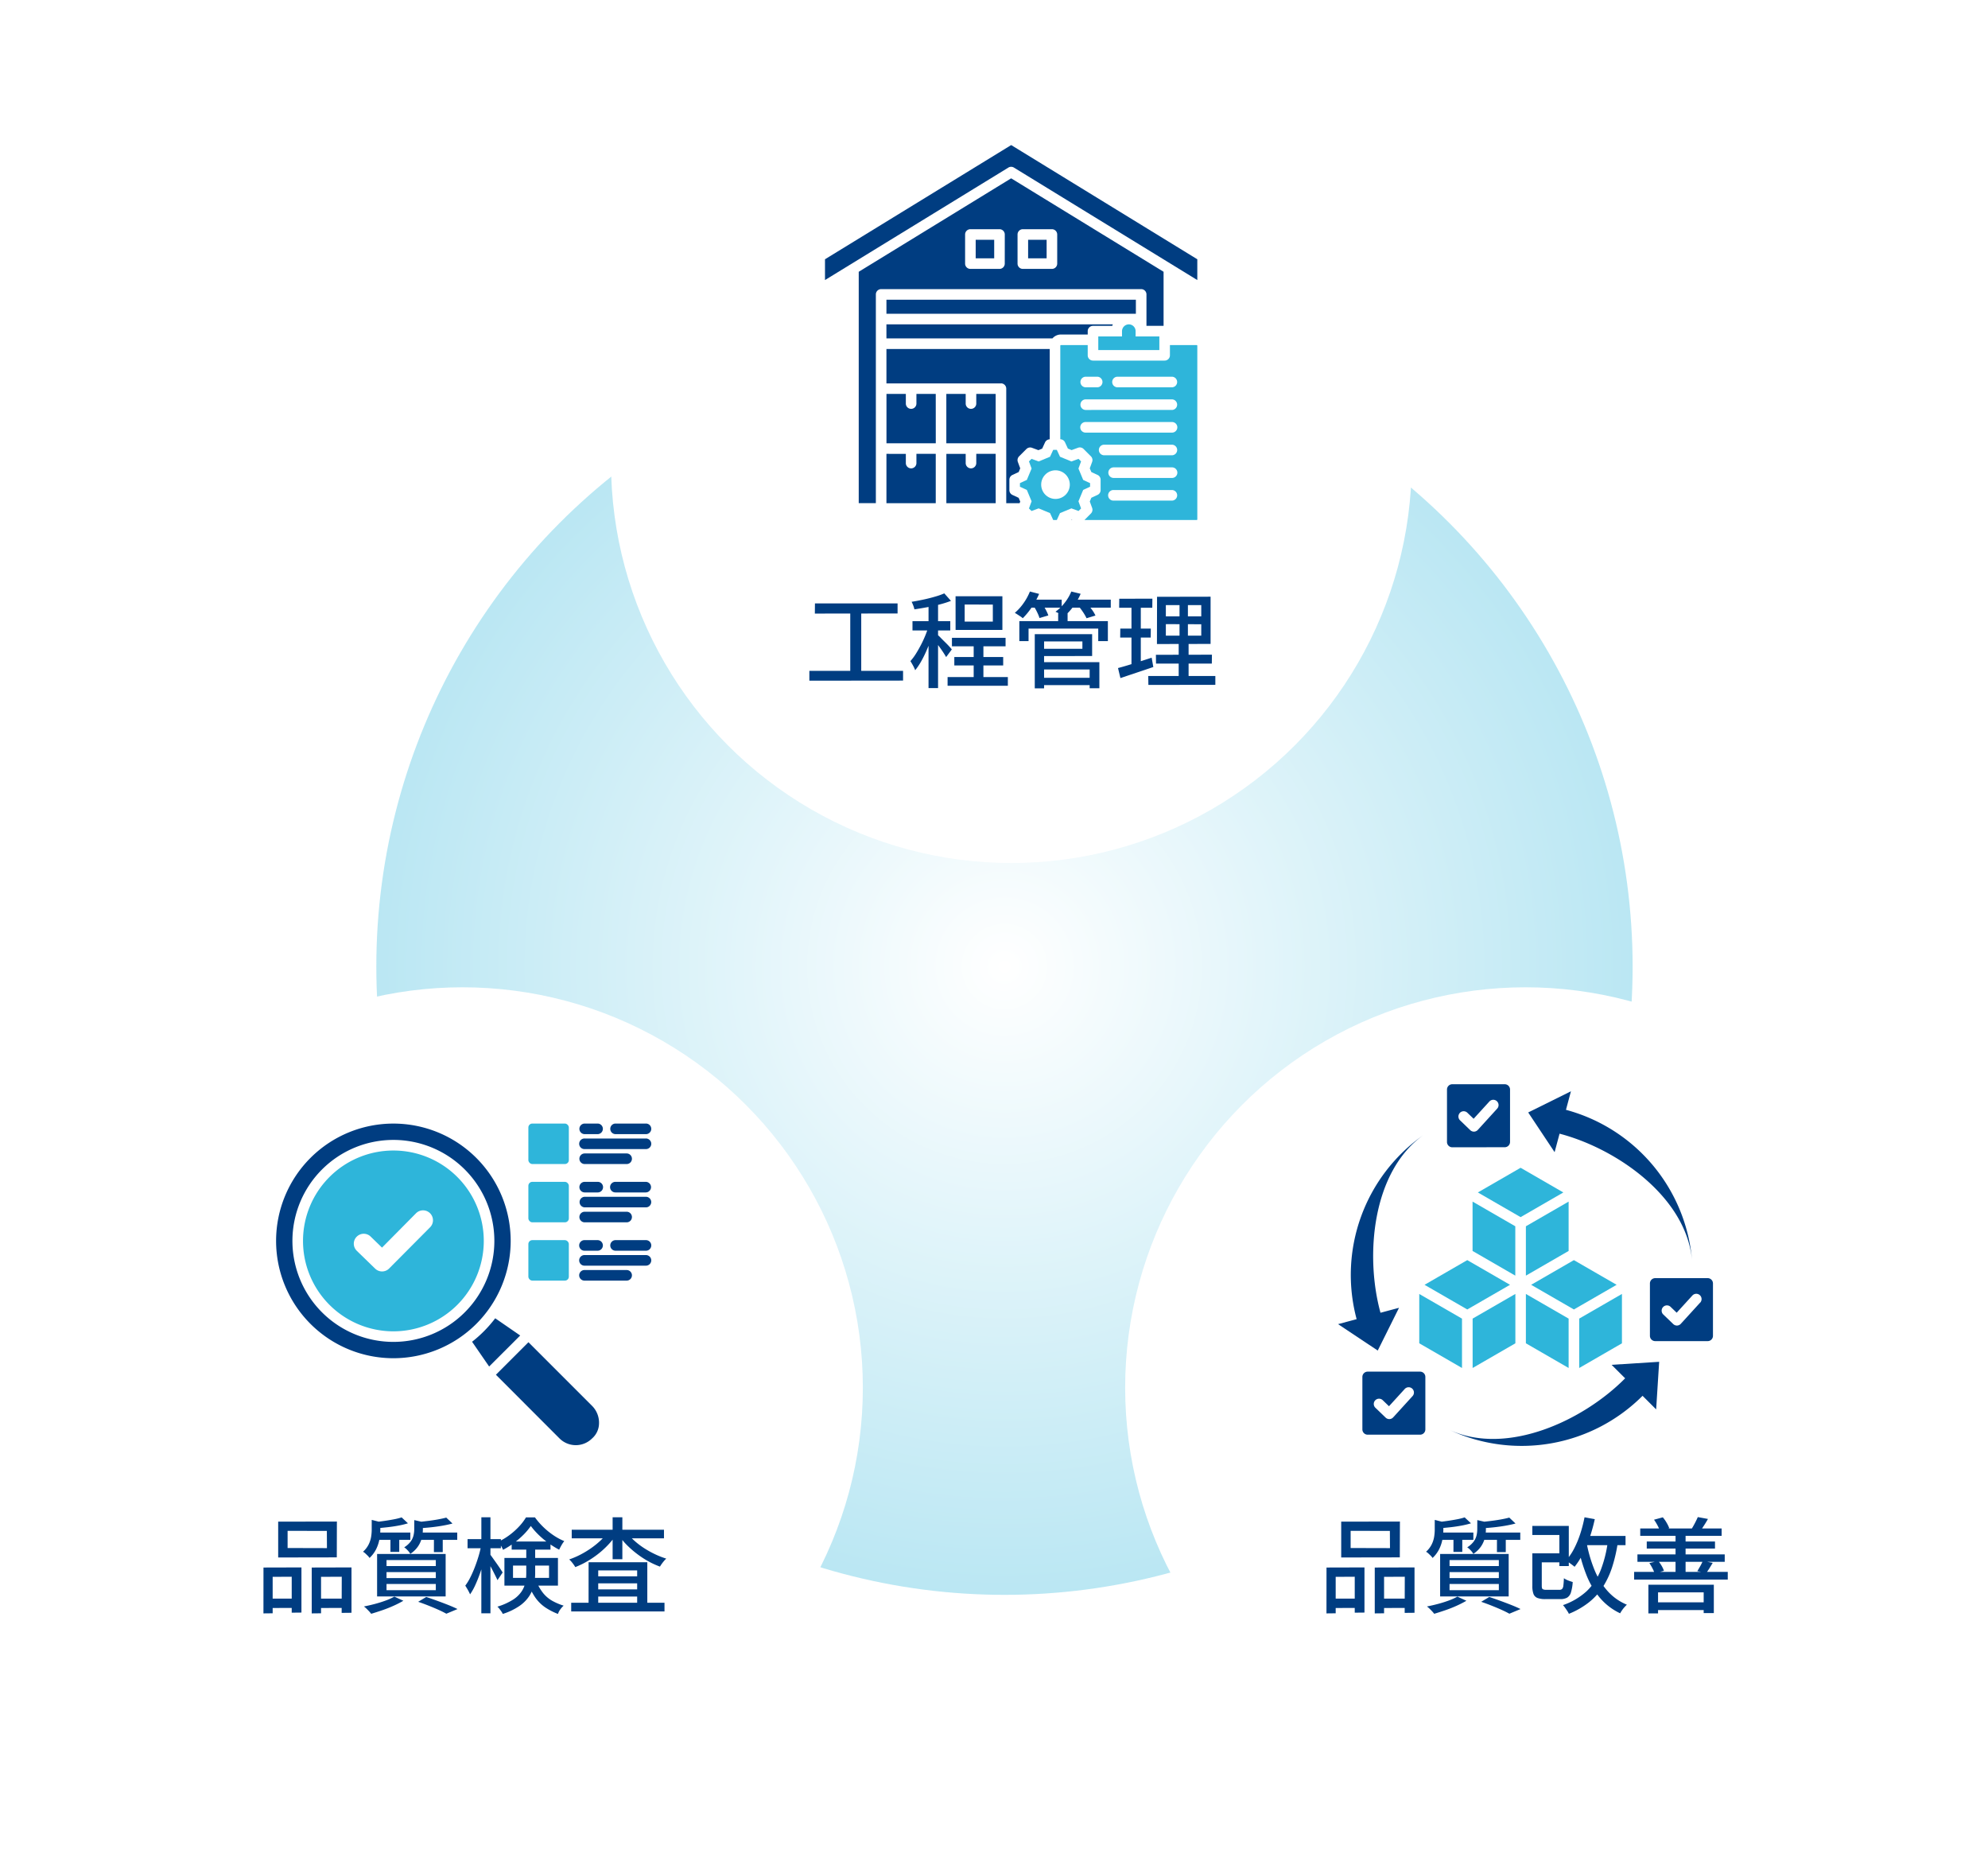 <svg xmlns="http://www.w3.org/2000/svg" xmlns:xlink="http://www.w3.org/1999/xlink" width="288" height="268" viewBox="0 0 288 268"><defs><radialGradient id="a" cx="0.5" cy="0.5" r="0.5" gradientUnits="objectBoundingBox"><stop offset="0" stop-color="#fff"/><stop offset="1" stop-color="#2eb5da"/></radialGradient><filter id="b" x="0" y="134" width="134" height="134" filterUnits="userSpaceOnUse"><feOffset dy="3" input="SourceAlpha"/><feGaussianBlur stdDeviation="3" result="c"/><feFlood flood-opacity="0.161"/><feComposite operator="in" in2="c"/><feComposite in="SourceGraphic"/></filter><filter id="d" x="79.516" y="0" width="134" height="134" filterUnits="userSpaceOnUse"><feOffset dy="3" input="SourceAlpha"/><feGaussianBlur stdDeviation="3" result="e"/><feFlood flood-opacity="0.161"/><feComposite operator="in" in2="e"/><feComposite in="SourceGraphic"/></filter><filter id="f" x="154" y="134" width="134" height="134" filterUnits="userSpaceOnUse"><feOffset dy="3" input="SourceAlpha"/><feGaussianBlur stdDeviation="3" result="g"/><feFlood flood-opacity="0.161"/><feComposite operator="in" in2="g"/><feComposite in="SourceGraphic"/></filter></defs><g transform="translate(-2125 -1924)"><circle cx="91" cy="91" r="91" transform="translate(2179.517 1973)" opacity="0.334" fill="url(#a)"/><g transform="translate(2134 2064)"><g transform="matrix(1, 0, 0, 1, -9, -140)" filter="url(#b)"><circle cx="58" cy="58" r="58" transform="translate(9 140)" fill="#fff"/></g><g transform="translate(31 22.735)"><g transform="translate(0 0)"><path d="M281.514,289.737a.767.767,0,0,0-.063,1.533.486.486,0,0,0,.063,0h1.894a.767.767,0,0,0,0-1.533Z" transform="translate(-236.81 -272.85)" fill="#003d81"/><path d="M290.357,291.345h-8.843a.767.767,0,0,0-.063,1.533.508.508,0,0,0,.063,0h8.843a.767.767,0,1,0,.065-1.533A.507.507,0,0,0,290.357,291.345Z" transform="translate(-236.81 -272.294)" fill="#003d81"/><path d="M289.2,289.737h-4.4a.767.767,0,0,0,0,1.533h4.4a.767.767,0,1,0,.065-1.533A.507.507,0,0,0,289.2,289.737Z" transform="translate(-235.652 -272.85)" fill="#003d81"/><rect width="5.863" height="5.863" rx="0.57" transform="translate(36.544 8.444)" fill="#2eb5da"/><rect width="5.863" height="5.863" rx="0.57" transform="translate(36.544 16.887)" fill="#2eb5da"/><rect width="5.863" height="5.863" rx="0.57" transform="translate(36.544 0.001)" fill="#2eb5da"/><path d="M288.35,287.448a.767.767,0,0,0-.766-.767h-6.078a.767.767,0,0,0,0,1.534h6.078A.766.766,0,0,0,288.35,287.448Z" transform="translate(-236.802 -273.907)" fill="#003d81"/><path d="M289.207,283.464h-4.4a.766.766,0,0,0,0,1.533h4.4a.766.766,0,1,0,0-1.533Z" transform="translate(-235.66 -275.02)" fill="#003d81"/><path d="M288.35,281.175a.767.767,0,0,0-.766-.767h-6.078a.767.767,0,0,0,0,1.534h6.078A.766.766,0,0,0,288.35,281.175Z" transform="translate(-236.802 -276.077)" fill="#003d81"/><path d="M280.739,277.958a.767.767,0,0,0,.767.766H283.4a.767.767,0,0,0,0-1.533h-1.894a.767.767,0,0,0-.767.767Z" transform="translate(-236.802 -277.19)" fill="#003d81"/><path d="M290.349,285.072h-8.843a.767.767,0,0,0,0,1.533h8.843a.767.767,0,1,0,0-1.533Z" transform="translate(-236.802 -274.464)" fill="#003d81"/><path d="M264.084,306.281a13.094,13.094,0,1,0-13.094-13.094A13.095,13.095,0,0,0,264.084,306.281Zm-5.326-13.695a1.436,1.436,0,0,1,2.031-.03h0l1.647,1.6,4.931-4.98a1.438,1.438,0,1,1,2.026,2.042h0l-5.933,5.969a1.437,1.437,0,0,1-2.019.012l-2.662-2.584a1.438,1.438,0,0,1-.022-2.03Z" transform="translate(-247.093 -276.186)" fill="#2eb5da"/><path d="M281.506,283.464a.766.766,0,0,0,0,1.533H283.4a.766.766,0,1,0,0-1.533Z" transform="translate(-236.802 -275.02)" fill="#003d81"/><path d="M277.1,306.2a16.992,16.992,0,1,0-24.033,0A16.991,16.991,0,0,0,277.1,306.2Zm-12.016-26.64a14.627,14.627,0,1,1-14.627,14.627A14.627,14.627,0,0,1,265.086,279.561Z" transform="translate(-248.094 -277.189)" fill="#003d81"/><path d="M285.719,314.629a2.932,2.932,0,0,0,.972-2.144,3.45,3.45,0,0,0-1-2.537l-9.226-9.225-4.711,4.711,9.218,9.228a3.342,3.342,0,0,0,4.711,0Z" transform="translate(-239.911 -269.05)" fill="#003d81"/><path d="M289.2,277.191h-4.4a.767.767,0,0,0,0,1.533h4.4a.767.767,0,1,0,.065-1.533A.507.507,0,0,0,289.2,277.191Z" transform="translate(-235.652 -277.19)" fill="#003d81"/><path d="M288.358,293.721a.767.767,0,0,0-.766-.767h-6.078a.767.767,0,0,0-.063,1.533.5.5,0,0,0,.063,0h6.078A.765.765,0,0,0,288.358,293.721Z" transform="translate(-236.81 -271.737)" fill="#003d81"/><path d="M290.357,278.8h-8.843a.767.767,0,0,0-.063,1.533.5.5,0,0,0,.063,0h8.843a.767.767,0,1,0,.065-1.533A.518.518,0,0,0,290.357,278.8Z" transform="translate(-236.81 -276.634)" fill="#003d81"/><path d="M272.54,298.147a18.505,18.505,0,0,1-3.353,3.4l2.472,3.587,4.5-4.493Z" transform="translate(-240.798 -269.941)" fill="#003d81"/></g></g><path d="M-25.335-10.7v2.49l5.7.015-.015-2.49ZM-26.7-12.03l8.505-.015-.015,5.19-8.49.015Zm-2.13,6.645,5.5-.015V1.14l-1.41.015V-4.05l-2.76.015v5.28l-1.335.015Zm6.99,0,5.76-.015V1.17l-1.425.015.015-5.235-3,.015v5.28l-1.35.015Zm-6.4,4.5h4.095V.465L-28.23.48Zm7.065,0h4.35l.015,1.35L-21.18.48Zm12.36-11.76.915.855a12.317,12.317,0,0,1-1.4.337q-.773.143-1.583.233t-1.56.15a2.242,2.242,0,0,0-.127-.45,2.985,2.985,0,0,0-.2-.435q.705-.075,1.44-.18t1.4-.233A8.866,8.866,0,0,0-8.82-12.645Zm6.465.03.9.855q-.66.18-1.485.322t-1.695.233q-.87.09-1.665.135a4.247,4.247,0,0,0-.135-.45,2.556,2.556,0,0,0-.195-.435q.765-.075,1.56-.172t1.507-.225Q-2.85-12.48-2.355-12.615Zm-10.8.33,1.575.4q-.03.165-.33.225v.87a7.726,7.726,0,0,1-.12,1.268,5.431,5.431,0,0,1-.458,1.425,4.5,4.5,0,0,1-.983,1.327,1.731,1.731,0,0,0-.262-.323q-.172-.172-.352-.338a1.5,1.5,0,0,0-.33-.24,3.574,3.574,0,0,0,.81-1.043,3.9,3.9,0,0,0,.36-1.1,6.489,6.489,0,0,0,.09-1.035Zm6.165.03,1.575.36q-.03.18-.33.225v.825a5.115,5.115,0,0,1-.143,1.133,3.879,3.879,0,0,1-.533,1.23A3.988,3.988,0,0,1-7.56-7.365,2.169,2.169,0,0,0-7.8-7.71a4.183,4.183,0,0,0-.322-.345,1.878,1.878,0,0,0-.323-.255,3.34,3.34,0,0,0,.938-.84,2.531,2.531,0,0,0,.412-.885,3.825,3.825,0,0,0,.105-.87Zm-5.61,1.8h5.04V-9.39H-12.6Zm6.165,0h5.67V-9.39h-5.67Zm-4.005.36h1.275V-7.65H-10.44Zm6.3,0h1.275V-7.62H-4.14Zm-6.87,5.37v.87h7.14v-.87Zm0,1.725v.9h7.14V-3Zm0-3.465v.87h7.14v-.87Zm-1.365-.885h9.93V-1.2h-9.93ZM-6.42-.42l1.17-.7q.81.27,1.65.577T-2.01.06q.75.3,1.29.57l-1.62.675q-.45-.255-1.1-.548T-4.86.158Q-5.625-.15-6.42-.42Zm-3.45-.75,1.305.6a15.281,15.281,0,0,1-1.41.72Q-10.77.51-11.618.8t-1.612.517a3.469,3.469,0,0,0-.293-.352q-.187-.2-.39-.4A3.581,3.581,0,0,0-14.28.255q.78-.15,1.6-.368T-11.13-.6A8.376,8.376,0,0,0-9.87-1.17ZM.735-9.495h4.83v1.32H.735Zm2-3.165H4.05V1.245H2.73ZM2.715-8.625l.84.285q-.165.9-.42,1.86T2.558-4.6q-.322.923-.69,1.725A8.443,8.443,0,0,1,1.1-1.5a6.432,6.432,0,0,0-.323-.645Q.57-2.5.405-2.76a7.712,7.712,0,0,0,.72-1.178q.345-.682.653-1.478t.555-1.62A14.027,14.027,0,0,0,2.715-8.625ZM3.975-7.32q.12.15.382.517t.57.8q.307.435.555.81t.338.525l-.75,1.11q-.135-.3-.353-.735T4.253-5.2q-.247-.473-.48-.878T3.39-6.72Zm3.15-1.83H12.75v1.17H7.125ZM9.9-11.4a9.117,9.117,0,0,1-1.05,1.253,12.225,12.225,0,0,1-1.4,1.207,11.481,11.481,0,0,1-1.575.99,4.085,4.085,0,0,0-.307-.607A5.156,5.156,0,0,0,5.19-9.12,9.086,9.086,0,0,0,6.8-10.08a10.331,10.331,0,0,0,1.388-1.237A7.737,7.737,0,0,0,9.2-12.645H10.5a10.211,10.211,0,0,0,1.215,1.4,10.725,10.725,0,0,0,1.47,1.193,8.505,8.505,0,0,0,1.56.84,4.5,4.5,0,0,0-.4.592q-.2.352-.338.653a12.979,12.979,0,0,1-1.53-.945,12.109,12.109,0,0,1-1.448-1.207A10.688,10.688,0,0,1,9.9-11.4ZM7.32-5.67v1.785h5.22V-5.67Zm-1.245-1.1H13.83V-2.76H6.075ZM9.24-8.43h1.29v3.915a7.72,7.72,0,0,1-.18,1.65,4.967,4.967,0,0,1-.668,1.6A5.279,5.279,0,0,1,8.265.173a9.025,9.025,0,0,1-2.43,1.163,1.806,1.806,0,0,0-.2-.352Q5.49.78,5.34.585a1.668,1.668,0,0,0-.285-.3,9.251,9.251,0,0,0,2.243-1A4.285,4.285,0,0,0,8.55-1.9a3.7,3.7,0,0,0,.555-1.3A6.756,6.756,0,0,0,9.24-4.545Zm1.425,4.95a6.873,6.873,0,0,0,1.028,1.808,4.665,4.665,0,0,0,1.313,1.11,8.571,8.571,0,0,0,1.65.7,3.3,3.3,0,0,0-.488.548,2.324,2.324,0,0,0-.337.652,9.371,9.371,0,0,1-1.815-.93A5.656,5.656,0,0,1,10.575-1a8.827,8.827,0,0,1-1.11-2.22ZM15.75-.285H29.265V.975H15.75ZM18.945-4.11h7.1v1.02h-7.1Zm0,1.89h7.1v1.035h-7.1ZM18.27-6.15h8.505V.39h-1.47V-4.965h-5.64V.45h-1.4Zm-2.445-4.71H29.19v1.245H15.825Zm5.925-1.8h1.41v6.075H21.75Zm-.735,2.19,1.17.465A11.339,11.339,0,0,1,21.03-8.6,12.9,12.9,0,0,1,19.6-7.312a13.775,13.775,0,0,1-1.59,1.065,12.679,12.679,0,0,1-1.665.8,5.764,5.764,0,0,0-.405-.585,3.652,3.652,0,0,0-.48-.525,11.792,11.792,0,0,0,1.6-.682,13.464,13.464,0,0,0,1.545-.93,12.048,12.048,0,0,0,1.365-1.1A7.335,7.335,0,0,0,21.015-10.47Zm2.82.03A7.624,7.624,0,0,0,24.9-9.27a10.93,10.93,0,0,0,1.38,1.057,13.848,13.848,0,0,0,1.582.885,12.231,12.231,0,0,0,1.658.653,3.575,3.575,0,0,0-.322.338q-.173.2-.33.42t-.262.4a12.228,12.228,0,0,1-1.7-.78A13.492,13.492,0,0,1,25.3-7.35,13.9,13.9,0,0,1,23.858-8.6,9.89,9.89,0,0,1,22.695-9.99Z" transform="translate(58 92.426)" fill="#003d81"/></g><g transform="translate(2213.516 1930)"><g transform="matrix(1, 0, 0, 1, -88.52, -6)" filter="url(#d)"><circle cx="58" cy="58" r="58" transform="translate(88.52 6)" fill="#fff"/></g><g transform="translate(31 15.012)"><g transform="translate(0 0)"><path d="M159.148,289.448v33.513h2.481V292.726a.766.766,0,0,1,.766-.766h37.67a.765.765,0,0,1,.766.766h0v4.553h2.48v-7.832l-22.081-13.535Zm21.155-1.184a.766.766,0,0,1-.766.767h-4.214a.767.767,0,0,1-.766-.767v-4.217a.766.766,0,0,1,.766-.766h4.217a.765.765,0,0,1,.766.766h0Zm1.852-4.217a.766.766,0,0,1,.766-.766h4.213a.767.767,0,0,1,.767.766v4.217a.767.767,0,0,1-.767.767h-4.213a.766.766,0,0,1-.766-.766h0Z" transform="translate(-154.26 -271.095)" fill="#003d81"/><path d="M182.19,312.691l-.1-.038-.092.038Z" transform="translate(-146.356 -258.386)" fill="#003d81"/><rect width="2.681" height="2.684" transform="translate(29.427 13.719)" fill="#003d81"/><path d="M162.129,305.563v7.144h7.144v-7.144h-2.8v1.361a.767.767,0,0,1-1.533,0v-1.361Z" transform="translate(-153.228 -260.838)" fill="#003d81"/><path d="M169.273,299.113h-2.8v1.363a.767.767,0,0,1-1.533.065v-1.428h-2.806v7.148h7.144Z" transform="translate(-153.228 -263.069)" fill="#003d81"/><rect width="2.681" height="2.684" transform="translate(21.831 13.719)" fill="#003d81"/><path d="M175.723,305.563h-2.809v1.361a.767.767,0,0,1-1.533,0v-1.361h-2.8v7.144h7.147Z" transform="translate(-150.998 -260.838)" fill="#003d81"/><path d="M200.693,319.1V293.946a.09.09,0,0,0-.086-.089h-3.882v1.48a.765.765,0,0,1-.764.767h-10.38a.766.766,0,0,1-.766-.766h0v-1.48h-3.882a.093.093,0,0,0-.09.089V307.5a.768.768,0,0,1,.684.444l.415.9.538.226.931-.342a.765.765,0,0,1,.808.179l1.061,1.063a.767.767,0,0,1,.176.808l-.342.93.226.538.9.417a.766.766,0,0,1,.444.7v1.5a.765.765,0,0,1-.444.694l-.9.417-.226.538.342.931a.767.767,0,0,1-.176.808l-.935.942H200.6A.089.089,0,0,0,200.693,319.1ZM184.5,298.44h1.655a.767.767,0,1,1,.065,1.533.519.519,0,0,1-.065,0H184.5a.767.767,0,0,1,0-1.533Zm12.532,17.945H188.57a.767.767,0,1,1-.063-1.533.486.486,0,0,1,.063,0h8.466a.767.767,0,0,1,0,1.533Zm0-3.283H188.57a.766.766,0,1,1,0-1.532h8.466a.766.766,0,0,1,0,1.532Zm0-3.284H187.17a.767.767,0,0,1,0-1.533h9.866a.767.767,0,0,1,0,1.533Zm0-3.283H184.5a.766.766,0,1,1,0-1.532h12.532a.766.766,0,0,1,0,1.532Zm0-3.281H184.5a.767.767,0,0,1,0-1.533h12.532a.767.767,0,0,1,0,1.533Zm0-3.281h-7.93a.767.767,0,0,1,0-1.533h7.93a.767.767,0,0,1,0,1.533Z" transform="translate(-146.755 -264.888)" fill="#2eb5da"/><path d="M182.485,275.48a.775.775,0,0,1,.4.113l26.568,16.292v-3.011L182.49,272.333l-26.974,16.541v3.011l26.568-16.292A.769.769,0,0,1,182.485,275.48Z" transform="translate(-155.516 -272.333)" fill="#003d81"/><path d="M178.72,299.253a.765.765,0,0,1,.766.766h0v16.59h1.937l.087-.237-.226-.538-.9-.419a.765.765,0,0,1-.444-.695v-1.5a.768.768,0,0,1,.444-.7l.9-.417.226-.538-.343-.929a.77.77,0,0,1,.178-.808l1.063-1.063a.768.768,0,0,1,.808-.178l.931.342.546-.226.413-.9a.771.771,0,0,1,.681-.444v-13.08H162.129v4.98H178.72Z" transform="translate(-153.228 -264.74)" fill="#003d81"/><path d="M189.353,291.626a1,1,0,0,0-.984.985v.766h-3.437v1.973h8.847v-1.973h-3.44v-.766A.985.985,0,0,0,189.353,291.626Z" transform="translate(-145.341 -265.659)" fill="#2eb5da"/><path d="M168.576,299.113v7.148h7.147v-7.148h-2.809v1.363a.767.767,0,0,1-1.533.065v-1.428Z" transform="translate(-150.998 -263.069)" fill="#003d81"/><rect width="36.137" height="2.035" transform="translate(8.901 22.399)" fill="#003d81"/><path d="M185.66,309.488h0l-.684-1.649.38-1.034-.369-.369-1.031.378-1.654-.684-.46-1h-.522l-.46,1-1.653.684-1.032-.38-.37.37.382,1.034h0l-.689,1.65-1,.462v.522l1,.463h0l.689,1.649-.382,1.034.37.37,1.032-.38,1.653.684.46,1h.522l.46-1h0l1.654-.684,1.031.38.369-.37-.38-1.034.684-1.649h0l1-.463v-.522Zm-2.6,2.2a2.073,2.073,0,1,1,.065-.063Z" transform="translate(-148.257 -260.987)" fill="#2eb5da"/><path d="M162.129,293.661h24.052a1.619,1.619,0,0,1,1.226-.563h3.882v-.487a.767.767,0,0,1,.764-.767h2.79c.024-.074.052-.147.083-.218h-32.8Z" transform="translate(-153.228 -265.659)" fill="#003d81"/></g></g><path d="M-28.455-11.025h11.97V-9.57l-11.985.015Zm-.81,9.765H-15.69V.15L-29.265.165Zm5.925-9,1.59.015v9.57L-23.34-.69ZM-5.46-5.52h1.41V.5H-5.46Zm-3.15-.525H-.84v1.23H-8.61ZM-9.24-.36H-.51V.9H-9.24Zm.975-2.9h7.08V-2.04h-7.08Zm1.5-7.605v2.475h4.08V-10.86Zm-1.32-1.2H-1.3v4.875h-6.78Zm-3.915.7h1.38v12.6H-12Zm-2.325,2.91H-8.85V-7.11h-5.475Zm2.4.525.855.375q-.225.8-.54,1.657t-.682,1.7A16.514,16.514,0,0,1-13.08-2.61a8.886,8.886,0,0,1-.855,1.26,4.628,4.628,0,0,0-.315-.683q-.21-.382-.375-.637a7.761,7.761,0,0,0,.8-1.072q.39-.623.757-1.335t.66-1.448Q-12.12-7.26-11.925-7.92Zm2.2-4.56.975,1.095a14.906,14.906,0,0,1-1.628.517q-.893.233-1.838.405t-1.83.307a3.3,3.3,0,0,0-.165-.555,4.758,4.758,0,0,0-.24-.54q.84-.135,1.717-.323t1.665-.42A10.106,10.106,0,0,0-9.72-12.48Zm-.93,6.045a4.846,4.846,0,0,1,.42.4q.285.293.622.622T-9-4.793q.27.293.375.428l-.825,1.11q-.135-.24-.367-.6t-.51-.743q-.278-.383-.533-.727T-11.3-5.88ZM4.23-.255h7.65V.81H4.23Zm2.55-9.33H8.145v1.74H6.78ZM1.155-8.46H13.98v2.895H12.585V-7.38H2.49v1.815H1.155ZM4.17-6.57H11.7v3.165H4.17v-1.05h6.12V-5.52H4.17Zm.06,4.05h8.52V1.26H11.34V-1.455H4.23ZM3.39-6.57H4.74V1.275H3.39Zm-.885-5H7.29v1.155H2.505Zm5.94,0H14.4v1.155H8.445ZM2.685-12.75l1.335.345a11.754,11.754,0,0,1-1.072,1.943A10.32,10.32,0,0,1,1.65-8.88a2.152,2.152,0,0,0-.337-.263L.878-9.428Q.66-9.57.5-9.66a7.454,7.454,0,0,0,1.26-1.395A8.08,8.08,0,0,0,2.685-12.75Zm6,0,1.35.33a8.821,8.821,0,0,1-1.058,1.838A8.4,8.4,0,0,1,7.62-9.12a3.711,3.711,0,0,0-.36-.24q-.225-.135-.457-.262a4.378,4.378,0,0,0-.413-.2A6.481,6.481,0,0,0,7.733-11.13,6.908,6.908,0,0,0,8.685-12.75ZM3.21-10.68l1.215-.33a7.566,7.566,0,0,1,.548.877,5.543,5.543,0,0,1,.383.848L4.08-8.91a6.142,6.142,0,0,0-.353-.855A7.749,7.749,0,0,0,3.21-10.68Zm6.51.03,1.245-.36q.345.39.7.877a4.884,4.884,0,0,1,.517.863l-1.29.39a6.787,6.787,0,0,0-.495-.863A9.108,9.108,0,0,0,9.72-10.65ZM22.38-8.025V-6.36h5.13V-8.01Zm0-2.76V-9.15h5.13v-1.635Zm-1.275-1.2L28.86-12v6.84l-7.77.015Zm-.165,8.4L29.055-3.6,29.04-2.31H20.955ZM19.83-.51h9.72V.765l-9.7.015ZM15.63-11.7l4.8-.015-.015,1.32h-4.8Zm.15,4.32H20.2l-.015,1.3H15.765Zm-.33,5.715q.63-.165,1.425-.405t1.68-.525l1.77-.57.24,1.35q-1.23.42-2.49.84T15.8-.21ZM17.4-11.19h1.35v9.255L17.4-1.7Zm6.96-.255h1.215V-5.73h.1V.09L24.24.075V-5.73h.12Z" transform="translate(58 92.426)" fill="#003d81"/></g><g transform="translate(2288 2064)"><g transform="matrix(1, 0, 0, 1, -163, -140)" filter="url(#f)"><circle cx="58" cy="58" r="58" transform="translate(163 140)" fill="#fff"/></g><path d="M-25.335-10.7v2.49l5.7.015-.015-2.49ZM-26.7-12.03l8.505-.015-.015,5.19-8.49.015Zm-2.13,6.645,5.5-.015V1.14l-1.41.015V-4.05l-2.76.015v5.28l-1.335.015Zm6.99,0,5.76-.015V1.17l-1.425.015.015-5.235-3,.015v5.28l-1.35.015Zm-6.4,4.5h4.095V.465L-28.23.48Zm7.065,0h4.35l.015,1.35L-21.18.48Zm12.36-11.76.915.855a12.317,12.317,0,0,1-1.4.337q-.773.143-1.583.233t-1.56.15a2.242,2.242,0,0,0-.127-.45,2.985,2.985,0,0,0-.2-.435q.705-.075,1.44-.18t1.4-.233A8.866,8.866,0,0,0-8.82-12.645Zm6.465.03.9.855q-.66.18-1.485.322t-1.695.233q-.87.09-1.665.135a4.247,4.247,0,0,0-.135-.45,2.556,2.556,0,0,0-.195-.435q.765-.075,1.56-.172t1.507-.225Q-2.85-12.48-2.355-12.615Zm-10.8.33,1.575.4q-.03.165-.33.225v.87a7.726,7.726,0,0,1-.12,1.268,5.431,5.431,0,0,1-.458,1.425,4.5,4.5,0,0,1-.983,1.327,1.731,1.731,0,0,0-.262-.323q-.172-.172-.352-.338a1.5,1.5,0,0,0-.33-.24,3.574,3.574,0,0,0,.81-1.043,3.9,3.9,0,0,0,.36-1.1,6.489,6.489,0,0,0,.09-1.035Zm6.165.03,1.575.36q-.03.18-.33.225v.825a5.115,5.115,0,0,1-.143,1.133,3.879,3.879,0,0,1-.533,1.23A3.988,3.988,0,0,1-7.56-7.365,2.169,2.169,0,0,0-7.8-7.71a4.183,4.183,0,0,0-.322-.345,1.878,1.878,0,0,0-.323-.255,3.34,3.34,0,0,0,.938-.84,2.531,2.531,0,0,0,.412-.885,3.825,3.825,0,0,0,.105-.87Zm-5.61,1.8h5.04V-9.39H-12.6Zm6.165,0h5.67V-9.39h-5.67Zm-4.005.36h1.275V-7.65H-10.44Zm6.3,0h1.275V-7.62H-4.14Zm-6.87,5.37v.87h7.14v-.87Zm0,1.725v.9h7.14V-3Zm0-3.465v.87h7.14v-.87Zm-1.365-.885h9.93V-1.2h-9.93ZM-6.42-.42l1.17-.7q.81.27,1.65.577T-2.01.06q.75.3,1.29.57l-1.62.675q-.45-.255-1.1-.548T-4.86.158Q-5.625-.15-6.42-.42Zm-3.45-.75,1.305.6a15.281,15.281,0,0,1-1.41.72Q-10.77.51-11.618.8t-1.612.517a3.469,3.469,0,0,0-.293-.352q-.187-.2-.39-.4A3.581,3.581,0,0,0-14.28.255q.78-.15,1.6-.368T-11.13-.6A8.376,8.376,0,0,0-9.87-1.17ZM1.755-7.44H5.43v1.305H1.755ZM.99-11.415H6.27V-5.6H4.905v-4.5H.99Zm0,3.975H2.355v4.71q0,.375.128.473a1.049,1.049,0,0,0,.562.1H4.92A.54.54,0,0,0,5.3-2.28a.839.839,0,0,0,.18-.48q.052-.36.083-1.08a1.857,1.857,0,0,0,.375.225,4.75,4.75,0,0,0,.465.188q.24.083.435.143A6.3,6.3,0,0,1,6.578-1.77a1.311,1.311,0,0,1-.555.75,2.013,2.013,0,0,1-1,.21H2.88A3.187,3.187,0,0,1,1.733-.975a1,1,0,0,1-.577-.578A3.24,3.24,0,0,1,.99-2.715ZM8.28-9.96h6.21v1.335H8.28Zm.27-2.7,1.485.27a25.552,25.552,0,0,1-.727,2.64A16.9,16.9,0,0,1,8.325-7.4,11.327,11.327,0,0,1,7.11-5.49q-.135-.12-.368-.293T6.27-6.128a3.19,3.19,0,0,0-.42-.263A7.993,7.993,0,0,0,7.028-8.1a14.139,14.139,0,0,0,.9-2.16A20.109,20.109,0,0,0,8.55-12.66Zm3.4,3.255,1.455.165A22.431,22.431,0,0,1,12.57-5.5,12.463,12.463,0,0,1,11.2-2.558,9.285,9.285,0,0,1,9.15-.315,11.791,11.791,0,0,1,6.285,1.32a3.226,3.226,0,0,0-.225-.4Q5.91.69,5.738.45A4.655,4.655,0,0,0,5.43.06,9.8,9.8,0,0,0,8.85-1.95a8.5,8.5,0,0,0,2.055-3.09A17.8,17.8,0,0,0,11.955-9.405Zm-3.075.57a19.982,19.982,0,0,0,1.125,3.81A10.644,10.644,0,0,0,11.88-1.988,7.655,7.655,0,0,0,14.685,0a4.725,4.725,0,0,0-.345.353,4.525,4.525,0,0,0-.36.457,4.791,4.791,0,0,0-.27.435,8.708,8.708,0,0,1-2.948-2.258A12.084,12.084,0,0,1,8.805-4.35,23.554,23.554,0,0,1,7.59-8.6Zm9.57,8.49h8.115V.78H18.45Zm-.645-2.55h9.48v4.11h-1.47v-3H19.2V1.26h-1.4ZM16.62-11.04H28.41v1.065H16.62Zm-.405,3.75H28.86v1.08H16.215Zm1.35-1.86H27.45v1.02H17.565Zm-1.83,4.4H29.3v1.11H15.735Zm6-5.79H23.19V-4.29H21.735Zm-3.12-1.77,1.275-.345a5,5,0,0,1,.555.788,5.063,5.063,0,0,1,.375.773l-1.35.435a3.855,3.855,0,0,0-.338-.81A7.334,7.334,0,0,0,18.615-12.315ZM17.94-6.03l1.29-.3a4.692,4.692,0,0,1,.5.72,3.474,3.474,0,0,1,.323.7L18.7-4.53a4.092,4.092,0,0,0-.308-.735A6.874,6.874,0,0,0,17.94-6.03Zm7.02-6.66,1.47.27q-.27.48-.548.908t-.5.758L24.1-11.04q.225-.36.465-.825T24.96-12.69Zm.72,6.36,1.44.27q-.255.42-.488.8a7.464,7.464,0,0,1-.442.645l-1.305-.24q.195-.315.427-.728A6.73,6.73,0,0,0,25.68-6.33Z" transform="translate(58 92.426)" fill="#003d81"/><g transform="translate(30.843 17.041)"><g transform="translate(11.765 12.096)"><path d="M338.706,297.237l-1.884-1.09-4.307-2.485-6.191,3.575,6.191,3.572Z" transform="translate(-325.56 -280.282)" fill="#2eb5da"/><path d="M331.5,308.026l6.191-3.575V297.3l-6.191,3.572Z" transform="translate(-323.769 -279.022)" fill="#2eb5da"/><path d="M337.684,298.088v-7.15l-6.191-3.575v7.149l4.876,2.817Z" transform="translate(-323.772 -282.461)" fill="#2eb5da"/><path d="M343.99,300.809l6.191-3.572-6.191-3.575-6.191,3.575Z" transform="translate(-321.59 -280.282)" fill="#2eb5da"/><path d="M331.947,300.877l-6.191-3.572v7.144l6.191,3.575Z" transform="translate(-325.756 -279.022)" fill="#2eb5da"/><path d="M342.971,308.027l6.191-3.575V297.3l-6.191,3.572Z" transform="translate(-319.801 -279.022)" fill="#2eb5da"/><path d="M344.445,287.3l-6.191-3.575-6.191,3.575,6.191,3.575Z" transform="translate(-323.574 -283.721)" fill="#2eb5da"/><path d="M337.232,304.45l6.191,3.575v-7.15l-6.191-3.572Z" transform="translate(-321.786 -279.023)" fill="#2eb5da"/><path d="M337.232,298.088l6.191-3.575v-7.149l-6.191,3.575Z" transform="translate(-321.786 -282.461)" fill="#2eb5da"/></g><g transform="translate(0 0)"><path d="M327.991,314.795a.765.765,0,0,0,.766-.766h0v-7.6a.765.765,0,0,0-.766-.766H320.4a.766.766,0,0,0-.766.766h0v7.6a.766.766,0,0,0,.766.766h7.595Zm-6.493-4.98a.768.768,0,0,1,1.077-.022l.915.88,2.273-2.491a.766.766,0,1,1,1.132,1.032h0l-2.8,3.073a.767.767,0,0,1-.538.249h-.026a.764.764,0,0,1-.53-.214l-1.48-1.425a.765.765,0,0,1-.024-1.082l.005-.007Z" transform="translate(-316.11 -264.035)" fill="#003d81"/><path d="M361.213,299.908a24.765,24.765,0,0,0-18.261-21.73l.721-2.685-6.191,3.066,3.826,5.751.719-2.685v.009C350.259,283.786,360.332,290.749,361.213,299.908Z" transform="translate(-309.935 -274.471)" fill="#003d81"/><path d="M354.454,307h-.009c-5.979,6.057-17.047,11.295-25.419,7.479a24.764,24.764,0,0,0,27.948-4.95l1.968,1.968.437-6.892-6.892.437Z" transform="translate(-312.86 -264.401)" fill="#003d81"/><path d="M325.846,305.227l-2.692.719h.009c-2.252-8.2-1.258-20.411,6.234-25.75a24.757,24.757,0,0,0-9.691,26.676l-2.692.721,5.75,3.824Z" transform="translate(-317.015 -272.845)" fill="#003d81"/><path d="M337.106,283.858a.767.767,0,0,0,.767-.767h0V275.5a.767.767,0,0,0-.767-.766h-7.6a.766.766,0,0,0-.766.766h0v7.6a.766.766,0,0,0,.764.767h0Zm-6.5-4.98a.767.767,0,0,1,1.077-.022l.915.88,2.273-2.491a.766.766,0,1,1,1.132,1.032h0l-2.8,3.073a.767.767,0,0,1-.538.249h-.026a.764.764,0,0,1-.53-.214l-1.48-1.425a.767.767,0,0,1-.019-1.082Z" transform="translate(-312.958 -274.734)" fill="#003d81"/><path d="M358.949,295.6h-7.6a.768.768,0,0,0-.766.767v7.588a.766.766,0,0,0,.766.766h7.6a.764.764,0,0,0,.767-.764h0v-7.595A.766.766,0,0,0,358.949,295.6Zm-1.092,3.545-2.8,3.071a.769.769,0,0,1-.538.25h-.026a.764.764,0,0,1-.53-.214l-1.48-1.424a.766.766,0,0,1,1.062-1.1h0l.915.879,2.273-2.491a.766.766,0,0,1,1.132,1.034Z" transform="translate(-305.403 -267.514)" fill="#003d81"/></g></g></g></g></svg>